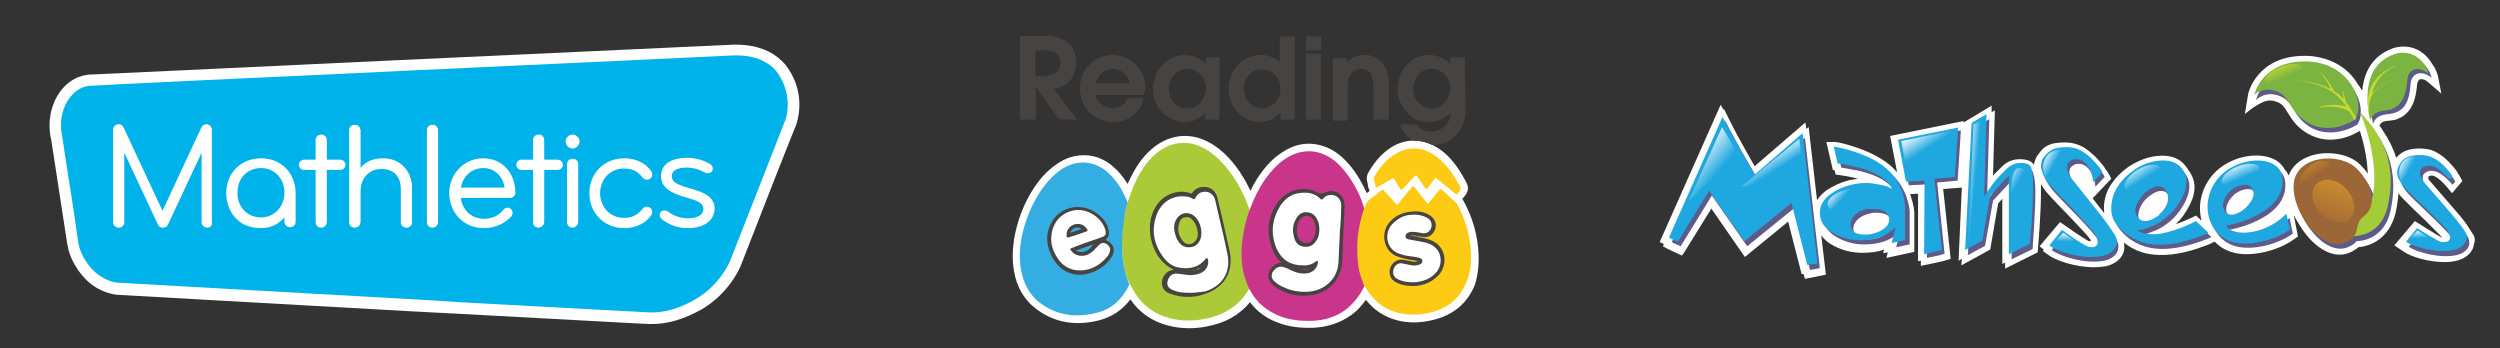 <?xml version="1.0" encoding="UTF-8"?> <svg xmlns="http://www.w3.org/2000/svg" xmlns:xlink="http://www.w3.org/1999/xlink" version="1.1" id="Layer_1" x="0px" y="0px" viewBox="0 0 537 74.8" style="enable-background:new 0 0 537 74.8;" xml:space="preserve"><rect x="0" y="0" width="537" height="74.8" fill="#333333" stroke="none"/> <style type="text/css"> .st0{fill:#FFFFFF;} .st1{fill:#5E5B88;} .st2{fill:#1FA7E0;} .st3{fill:url(#SVGID_1_);} .st4{fill:url(#SVGID_00000148644620268322580220000009090075882837599630_);} .st5{fill:url(#SVGID_00000073693771689843510270000014757229903105996735_);} .st6{fill:url(#SVGID_00000090253043549408887260000010531771740974090429_);} .st7{fill:url(#SVGID_00000114045973945586253960000007811939317925785005_);} .st8{fill:url(#SVGID_00000005979035803626096120000011363695185599555515_);} .st9{fill:url(#SVGID_00000091696697637784246850000012960053716297244581_);} .st10{fill:url(#SVGID_00000093172105962737759520000005787636795557555609_);} .st11{fill:url(#SVGID_00000120534160191954242180000000622722223307527840_);} .st12{fill:url(#SVGID_00000016052935904485258620000004423162268985053831_);} .st13{fill:url(#SVGID_00000080188229036276652190000000488427355127267722_);} .st14{fill:url(#SVGID_00000052800535636735554250000008189066101404777405_);} .st15{fill:#7CB442;} .st16{fill:#C5D92E;} .st17{fill:#A4CC39;} .st18{fill:#9D6636;} .st19{fill:url(#SVGID_00000053537013543905586960000016835443427796523690_);} .st20{fill:url(#SVGID_00000039123033786605680320000017852184973897805488_);} .st21{fill:url(#SVGID_00000017511515536028886920000001300124483911132862_);} .st22{fill:#00B2EA;} .st23{fill:#ACC937;} .st24{fill:#34ADE3;} .st25{fill:#C9358A;} .st26{fill:#FDCA14;} .st27{fill:#474341;} .st28{fill:#C9A42D;} .st29{fill:#98AE3B;} .st30{fill:#8B9F3B;} .st31{fill:#32AEE3;} .st32{fill:#A53976;} .st33{fill:#C63689;} .st34{fill:#C63688;} .st35{fill:#9F3A73;} .st36{fill:#EBBD1E;} .st37{fill:#31ADE0;} </style> <g> <path class="st0" d="M531.4,50.6l-0.1-0.1c-0.2-0.4-0.5-0.8-0.9-1.4c-0.5-0.9-1.5-2.2-2.9-3.8c-2.4-2.8-4.4-5.1-5.8-6.7 c0-0.1-0.1-0.2-0.1-0.3c0-0.1,0-0.2,0-0.3c0,0,0.1-0.1,0.2-0.2c0.2,0,0.3-0.1,0.5-0.1c0.4,0,1.5,0.3,3.4,2.6l1,1.2l2.2-2.6 l-0.4-0.8c-0.2-0.3-0.4-0.7-0.6-0.9l0-0.1c-0.3-0.5-0.5-0.8-0.8-1.1c-1.2-1.5-2.5-2.6-3.8-3.3c-1-0.6-2.3-0.8-3.6-0.8 c-1,0-1.9,0.1-2.7,0.4c-0.9,0.3-1.6,0.8-2.3,1.6c-0.6-2-1.6-4-2.9-5.9c-0.2-0.3-0.4-0.7-0.7-1c0.4-0.9,1.1-1,2.3-1.1 c0.6-0.1,1.2-0.1,1.7-0.4c3.6-1.4,3.9-5.5,4.1-7.4c0.1-0.7,0.4-1.1,0.9-1.1c0.4,0,1,0.2,1.5,0.7l2.8,2.4l-0.7-3.6 c-0.2-0.9-0.6-1.9-1.3-2.8c-1-1.8-3.1-3.7-6.1-3.7c-1,0-2.1,0.2-3.1,0.7c-3.4,1.5-5.4,4.5-5.8,8.8c-0.3-0.5-0.6-1-1-1.5 c-2.1-3.6-6.1-5.8-10.8-6c-0.2,0-0.4,0-0.6,0c-10.3,0-12.1,8.1-12.1,8.2l-0.7,4.3c0,0,3.5-3.1,5.5-2.9c0.4,0,0.9,0.1,1.4,0.3 c0.9,0.3,1.3,0.8,1.8,1.5c0.2,0.3,0.4,0.7,0.7,1.1c0.7,1.1,1.6,2.6,3.6,3.9c1.6,1,3.3,1.6,5.3,1.6c1.7,0,3.5-0.4,5.1-1.2l1.3-0.7 c1,3.1,1.6,6.4,1.7,9.2c-0.4-0.6-0.9-1.2-1.5-1.8c-1.6-1.7-4.3-2.6-7.2-2.6c-3.4,0-7.1,1.5-8.3,4.8c-0.2-0.4-0.4-0.9-0.8-1.2 c-1-2-3.2-3.1-6.2-3.1c-3.1,0-6.4,1.3-8.6,3.4c-2.9,2.8-4.1,6.9-3.1,10.6l-1.2-1.1l-0.8,0.4c-1.3,0.6-2.3,1-3.1,1.3 c-0.1,0-0.3,0.1-0.4,0.1c0.2-0.2,0.4-0.5,0.7-0.7c1.3-1.5,2.2-3.1,2.8-4.6c0.8-2.2,0.6-4.1-0.5-5.8c-0.1-0.1-0.2-0.3-0.3-0.4 c-0.1-0.2-0.2-0.4-0.4-0.6c-1.3-2-3.5-2.8-6.3-2.5c-2.1,0.2-4.1,1-6,2.2c-1.9,1.3-3.3,2.8-4.3,4.5c-0.8,1.4-1.4,3.5-1.1,5.6 c-0.9-1.1-1.7-2.2-2.5-3.2l4-4.2l-0.4-0.8c-0.3-0.5-0.5-0.9-0.8-1.2c-0.2-0.4-0.5-0.8-0.7-1c-1.3-1.7-2.7-2.9-4.1-3.8 c-1.1-0.6-2.4-1-3.9-1c-1.1,0-2.1,0.1-2.9,0.3c-1,0.3-1.9,0.9-2.6,1.9c-0.7,0.8-1.1,1.7-1.2,2.6c-0.5-0.8-1.5-1.2-3.1-1.2 c-1.4,0-2.7,0.5-3.8,1.6c-0.7,0.7-1.2,1.2-1.5,1.5c-0.1,0.1-0.3,0.3-0.4,0.5l0.4-14.1l-0.7,0.4l0-1.4l-6,3.6l0-0.3l-15.8,3.2 l1.5,7.8c-0.5-0.5-1-1.1-1.5-1.5c-2.4-2-5.7-3.5-9.8-4.6c-1.5-0.4-2-0.4-2.3-0.4h-1.6l1.4,6l0.4,0.1l0.2,0.9l0.8,0.1 c1.4,0.2,2.5,0.4,3.3,0.6c0.2,0.1,0.4,0.1,0.7,0.2c-0.7,0.1-1.3,0.2-1.9,0.3c-1.9,0.5-3.6,1.3-4.9,2.2c-0.8,0.6-1.5,1.3-2,2.1 l-1.8-15.7l-0.5,0.4l-0.2-1.4l-10.9,9.4c-1.2-2.1-2.5-4.4-3.8-6.8c-0.4-0.7-0.9-1.8-1.6-3.1l-1.2-2.4l-0.1,0.2l-0.6-1.1l-13.1,29.5 l0.9,0.4l-0.2,0.5l1.1,0.6l3,1.4l0.6-0.9c1.7-2.7,4.2-6.8,5.7-9.2l7.2,10.4l9.3-7.6l2.9,11.3l0.4-0.1l0.3,1.1l4.5-0.9l-1-8.5 c0.6,0.9,1.5,1.7,2.7,2.3c1.9,1,3.9,1.5,6.2,1.5c1.7,0,3.3-0.2,4.6-0.7l-0.2,0.8l1-0.2l-0.3,1.2l6-1.3l0-8.4l0-0.1 c-0.1-1.4-0.5-2.7-0.9-3.9l1.7-0.1L412,56.1l0.6-0.1l0,1.1l1.5-0.3c0.5-0.1,3.4-0.7,3.9-0.9l1-0.3l-1.6-15l4-0.3L420.7,56l0.7-0.4 l-0.1,1.4l6.2-3.4l1.7-9.9l0.9-1v14l0.6-0.3v1.3l7-3.5l0.4-5.3c0.2-3,0.3-5.7,0.3-7.9c0-0.5,0-1,0-1.5c0,0.1,0.1,0.1,0.1,0.2 c0.3,0.5,0.7,1.1,1.1,1.6c0.4,0.5,1.3,1.4,2.6,2.8l2.8,2.9c1.9,2,3.3,3.5,4,4.4c0.1,0.2,0.1,0.3,0.1,0.4c0,0,0,0,0,0l0,0 c-0.2,0-0.3,0-0.3,0l-0.1,0c-0.2-0.1-0.8-0.4-2.6-1.6c-0.7-0.5-1.6-1.1-2.6-1.8l-1-0.7l-4.4,5.2l0.9,0.7l-0.2,0.3l1.1,0.8 c1.5,1.2,5.8,2.7,9.9,2.7c0.9,0,1.7-0.1,2.5-0.2c1.9-0.4,3.8-1.7,4-3.8c0-0.4,0-0.9-0.1-1.3c1.9,1.5,4.1,2.4,6.5,2.6 c3.1,0.3,6.7-0.3,10.7-1.8c1.4-0.5,1.9-0.8,2.1-0.9l0.2-0.1c0.6,0.6,1.3,1.2,2.1,1.6c1.3,0.7,2.9,1.1,4.8,1.1 c3.5,0,7.6-1.3,10.3-3.3l0.7-0.5l-0.9-4.6c0.4,0.8,0.9,1.6,1.4,2.4c2.3,3.7,5.5,6.1,8.4,6.1c0.7,0,1.4-0.1,2.1-0.4 c0.8-0.3,1.5-0.8,2-1.2c4.1-0.4,7-3.2,8-7.5c0.3-1.4,0.5-2.8,0.6-4.1c0.2,0.3,0.4,0.6,0.7,0.9c0.4,0.4,1.2,1.2,2.4,2.4l2.6,2.5 c1.7,1.7,2.9,2.9,3.7,3.7c-0.1,0-0.1,0-0.1,0l0,0c-0.2-0.1-0.7-0.3-2.4-1.4c-0.7-0.4-1.5-0.9-2.4-1.5l-1-0.6l-4.4,5.2l2.1,1.4 c1.5,1.1,5.4,2.2,8.7,2.2c0.9,0,1.8-0.1,2.6-0.3c1.7-0.4,3.5-1.6,3.7-3.6C531.7,51.8,531.6,51.2,531.4,50.6z"></path> <g> <g> <path class="st1" d="M377.5,38.4c-1.6-2.8-3.4-5.8-5.2-9.2c-0.4-0.7-1-1.8-1.7-3.2L359.1,52c0.2,0.1,0.3,0.1,0.3,0.2l1.6,0.7 c2.5-4,6.7-10.9,6.7-10.9l7.6,10.9l10.1-8.2l3.4,13.3l2.1-0.4l-3.2-28L377.5,38.4z"></path> <path class="st1" d="M406,37.1c-2.2-1.9-5.3-3.3-9.3-4.3c-1.1-0.3-1.7-0.4-2-0.4l0.8,3.6c1.4,0.2,2.5,0.5,3.4,0.6 c2.3,0.5,4.1,1.2,5.3,1.9c1.5,0.9,2.5,1.9,3,3c-0.6-0.4-1.3-0.7-2-0.8c-1.4-0.3-2.6-0.5-3.6-0.5c-1.2,0-2.3,0.1-3.2,0.4 c-1.8,0.5-3.3,1.1-4.4,2c-1.5,1.1-2.3,2.5-2.3,4c0,1.9,1,3.4,3.1,4.5c1.7,0.9,3.5,1.4,5.6,1.4c2.2,0,4.1-0.4,5.6-1.2 c0.8-0.4,1.6-1,2.2-1.6l-0.9,3.4l2.9-0.6v-7.4C409.7,41.8,408.3,39.1,406,37.1z M404.5,50.6c-1.1,0.6-2.1,0.8-3.2,0.8 c-2.1,0-3.2-0.7-3.2-2.2c0-0.9,0.4-1.6,1.1-2.2c0.6-0.5,1.4-0.9,2.3-1.1c0.5-0.1,0.8-0.2,0.9-0.2h0.6c1.9,0,3,0.6,3.3,1.7 c0.1,0.2,0.1,0.4,0.1,0.5C406.4,49,405.8,49.9,404.5,50.6z"></path> <path class="st1" d="M410,39.8l4-0.2l-0.1,15.8c0.7-0.1,3.4-0.7,3.8-0.9l-1.6-15.3l4.4-0.4l0.7-10.8l-12.9,2.6L410,39.8z"></path> <path class="st1" d="M434.7,36.1c-1.1,0-2.1,0.4-3,1.2c-0.7,0.7-1.2,1.2-1.5,1.5c-1,1-2.2,2.5-3.4,4.5l0.5-17.7l-3.2,1.9 l-1.4,27.3l3.7-2l1.7-9.7l4-4.3v16.9l4.5-2.2l0.3-4.5c0.2-3,0.3-5.6,0.3-7.8c0-1.8-0.2-3.2-0.5-4.1 C436.5,36.4,435.9,36.1,434.7,36.1z"></path> <path class="st1" d="M451.9,47.4c-2.6-3.2-4.7-5.9-6.3-7.9c-0.7-1-1.1-1.8-1.1-2.6c0-0.7,0.4-1.2,1.2-1.6c0.3-0.1,0.7-0.1,1-0.1 c1.4,0,3.1,1.8,3.4,4.9l2-2.1c-0.2-0.4-0.5-0.8-0.7-1.1c-1.2-1.6-2.4-2.7-3.7-3.4c-0.9-0.5-2-0.8-3.3-0.9c-1,0-1.8,0.1-2.5,0.3 c-0.7,0.2-1.4,0.7-2,1.4c-0.6,0.7-0.9,1.5-1,2.3c0,0.3,0,0.6,0.1,0.8c0.2,0.9,0.7,1.9,1.7,3.2c0.4,0.5,1.2,1.4,2.5,2.7l2.8,2.9 c2.6,2.7,4.1,4.4,4.6,5.2c0.5,0.9,0.6,1.6,0.4,2c-0.2,0.5-0.7,0.7-1.3,0.7c-0.2,0-0.4,0-0.6-0.1c-0.3,0-1.3-0.6-3.1-1.8 c-0.7-0.5-1.6-1.1-2.6-1.8l-2.7,3.3c1.6,1.3,7.2,3.1,11.3,2.3c1.4-0.3,2.9-1.2,3-2.7c0.1-0.5,0-1-0.2-1.4 C454.6,51,453.5,49.4,451.9,47.4z"></path> <path class="st1" d="M530.2,51.1c-0.4-0.8-1.4-2.1-2.9-3.9c-2.4-2.8-4.4-5.1-5.9-6.8c-0.6-0.7-0.9-1.3-1-1.9c0-0.1,0-0.3,0-0.4 c0-0.6,0.4-1,1.1-1.3c0.3-0.1,0.6-0.1,0.9-0.1c1.2,0,2.7,1,4.4,3l0.6-0.7c-0.2-0.4-0.4-0.7-0.6-0.9c-1.1-1.3-2.3-2.3-3.4-3 c-0.9-0.5-1.9-0.7-3-0.7c-0.9,0-1.7,0.1-2.3,0.3c-0.6,0.2-1.2,0.6-1.8,1.3c-0.5,0.7-0.8,1.4-0.8,2.1c0,0.2,0,0.5,0.1,0.7 c0.2,0.8,0.7,1.7,1.6,2.7c0.4,0.4,1.1,1.2,2.3,2.3l2.6,2.5c2.4,2.3,3.8,3.8,4.3,4.4c0.5,0.8,0.6,1.4,0.4,1.8 c-0.2,0.4-0.6,0.6-1.2,0.6c-0.2,0-0.4,0-0.5,0c-0.2,0-1.2-0.5-2.9-1.5c-0.7-0.4-1.5-0.9-2.4-1.5l-2.4,2.9 c1.5,1.1,6.6,2.6,10.3,1.8c1.3-0.3,2.6-1.2,2.7-2.4C530.4,51.8,530.3,51.4,530.2,51.1z"></path> <path class="st1" d="M478.7,49.4c0,0,12.5-2.1,12.2-9.9c-0.1-5.3-8.7-5.3-13.1-1.1c-4.4,4.2-3.9,11.3,0.9,13.9 c3.6,2,10.1,0.5,13.8-2.1l-0.7-3.4C487.5,51.2,480.5,52,478.7,49.4z M478.5,46.1c-0.4-0.7-0.4-1.4-0.1-2.2 c0.3-0.7,0.7-1.3,1.3-1.9c0.3-0.3,0.5-0.5,0.6-0.5l0.5-0.3c0.3-0.2,0.7-0.3,1-0.4c0.1,0,0.2-0.1,0.3-0.1c0.9-0.2,1.6-0.1,2.1,0.5 c0.1,0.1,0.2,0.3,0.3,0.4c0.5,0.8,0.3,1.8-0.4,2.8c-0.6,0.9-1.3,1.6-2.2,2.1C480.3,47.4,479.1,47.3,478.5,46.1z"></path> <path class="st1" d="M469.2,49.9c-2.2,0.9-4,1.3-5.4,1.4c-1.7,0.1-3.1-0.1-4.2-0.8c0.7,0,1.4-0.2,2.1-0.5c1.4-0.5,2.5-1,3.3-1.6 c1-0.7,1.8-1.4,2.4-2.1c1.2-1.4,2-2.8,2.5-4.2c0.6-1.8,0.5-3.3-0.4-4.6c-1.1-1.6-2.8-2.2-5.1-2c-1.9,0.2-3.7,0.9-5.4,2 c-1.8,1.3-3.1,2.6-3.9,4.1c-1,1.8-1.7,5.2,0.1,7.5c2,2.6,4.8,4,7.8,4.3c2.9,0.3,6.3-0.3,10.1-1.7c1-0.4,1.7-0.6,1.9-0.8l-2.7-2.5 C471,49.1,470,49.6,469.2,49.9z M459.8,44.4c0.5-1.1,1.3-1.9,2.2-2.5c1.7-1.2,3-1.2,3.8,0c0.5,0.7,0.6,1.5,0.4,2.5 c-0.2,0.8-0.6,1.5-1.3,2.2c-0.3,0.4-0.6,0.6-0.6,0.6l-0.5,0.3c-1.6,1.1-2.8,1.2-3.7,0.4c-0.2-0.1-0.3-0.3-0.4-0.4 C459.1,46.7,459.2,45.7,459.8,44.4z"></path> <path class="st1" d="M489.6,20.6c3.1,1.1,2.8,4.2,6.3,6.5c3.5,2.3,7.7,1.3,10.4-0.3l0,0l0.1-0.1c0,0,0,0,0,0c0,0,0,0,0,0l0,0 l0.1-0.2c2.1-3.4-1.1-11.9-10.4-12.2c-9.9-0.3-11.5,7.2-11.5,7.2S486.5,19.4,489.6,20.6z"></path> <path class="st1" d="M517.8,18c0.2-2.4,2.4-3,4.5-1.3c-0.4-2.3-3.5-5.9-8-3.9c-3.8,1.7-5.4,5.5-5,10.7c0,0,0,0,0,0l0,0 c0,0,0,0,0,0.1c0,0.6,0.1,1.1,0.1,1.2l0.1,0.5c0,0,0,0.1,0,0.1l0.1,0.5l0.1,0.6c0,0,0,0.1,0,0.1c1-2.5,3.3-1.8,4.8-2.4 C517.2,23.3,517.6,20.5,517.8,18z"></path> <path class="st1" d="M510.1,43.8c0-2-1.1-4.4-3.2-6.5c-3.6-3.7-13.1-3-13.6,3.1c-0.6,6.1,6,14.8,11,12.7c1-0.4,1.5-0.8,1.9-1.3 c2.9-0.1,6.3-1.8,7.3-6.6c2.3-10.8-2.8-16.5-6-20.2C510.4,31.7,511.4,39.5,510.1,43.8z"></path> </g> <g> <path class="st2" d="M388.2,56.9l-3.4-13.3l-10.1,8.2L367.1,41c0,0-4.2,6.9-6.7,10.9l-1.6-0.7c-0.1,0-0.2-0.1-0.3-0.2L370,25.1 c0.7,1.4,1.3,2.4,1.7,3.2c1.8,3.3,3.6,6.4,5.2,9.2l10.3-8.9l3.2,28L388.2,56.9z"></path> <path class="st2" d="M399.6,51.6c-2.1,0-3.9-0.5-5.6-1.4c-2.1-1.1-3.1-2.6-3.1-4.5c0-1.6,0.8-2.9,2.3-4c1.2-0.9,2.7-1.6,4.4-2 c0.9-0.2,2-0.4,3.2-0.4c1,0,2.2,0.2,3.6,0.5c0.7,0.1,1.4,0.4,2,0.8c-0.5-1.1-1.5-2.1-3-3c-1.2-0.7-3-1.4-5.3-1.9 c-0.8-0.2-1.9-0.4-3.4-0.6l-0.8-3.6c0.2,0,0.9,0.1,2,0.4c4,1,7.1,2.4,9.3,4.3c2.3,2,3.7,4.6,4,8v7.4l-2.9,0.6l0.9-3.4 c-0.6,0.6-1.4,1.1-2.2,1.6C403.7,51.2,401.9,51.6,399.6,51.6z M400.9,44.9c-0.9,0.2-1.7,0.6-2.3,1.1c-0.7,0.6-1.1,1.4-1.1,2.2 c0,1.5,1.1,2.2,3.2,2.2c1.1,0,2.2-0.3,3.2-0.8c1.3-0.7,1.9-1.5,1.9-2.5c0-0.1,0-0.3-0.1-0.5c-0.3-1.2-1.4-1.7-3.3-1.7h-0.6 C401.7,44.8,401.4,44.8,400.9,44.9z"></path> <path class="st2" d="M419.9,38l-4.4,0.4l1.6,15.3c-0.4,0.1-3.1,0.7-3.8,0.9l0.1-15.8l-4,0.2l-1.7-9l12.9-2.6L419.9,38z"></path> <path class="st2" d="M436,52.4l-4.5,2.2V37.7l-4,4.3l-1.7,9.7l-3.7,2l1.4-27.3l3.2-1.9l-0.5,17.7c1.3-2,2.4-3.5,3.4-4.5 c0.3-0.3,0.8-0.8,1.5-1.5c0.9-0.8,1.8-1.2,3-1.2c1.2,0,1.8,0.3,2.1,0.8c0.4,0.9,0.5,2.3,0.5,4.1c0,2.2-0.1,4.7-0.3,7.8L436,52.4z "></path> <path class="st2" d="M451.5,55c-4.2,0.8-9.7-1-11.3-2.3l2.7-3.3c1,0.7,1.9,1.3,2.6,1.8c1.8,1.2,2.9,1.8,3.1,1.8 c0.1,0,0.3,0.1,0.6,0.1c0.7,0,1.1-0.2,1.3-0.7c0.2-0.4,0-1.1-0.4-2c-0.5-0.7-2.1-2.5-4.6-5.2l-2.8-2.9c-1.3-1.3-2.1-2.3-2.5-2.7 c-1-1.2-1.5-2.3-1.7-3.2c-0.1-0.3-0.1-0.6-0.1-0.8c0-0.8,0.3-1.6,1-2.3c0.6-0.7,1.3-1.2,2-1.4c0.7-0.2,1.6-0.3,2.5-0.3 c1.3,0,2.4,0.3,3.3,0.9c1.3,0.7,2.5,1.9,3.7,3.4c0.2,0.3,0.5,0.6,0.7,1.1l-2,2.1c-0.2-3.1-2-4.9-3.4-4.9c-0.3,0-0.7,0-1,0.1 c-0.8,0.3-1.2,0.9-1.2,1.6c0,0.8,0.3,1.7,1.1,2.6c1.6,2,3.7,4.6,6.3,7.9c1.6,2.1,2.6,3.6,3.1,4.5c0.1,0.4,0.2,0.9,0.2,1.4 C454.4,53.7,453,54.7,451.5,55z"></path> </g> <path class="st2" d="M527.1,53.7c-3.7,0.8-8.8-0.7-10.3-1.8l2.4-2.9c0.9,0.6,1.8,1.1,2.4,1.5c1.7,1,2.6,1.5,2.9,1.5 c0.1,0,0.3,0,0.5,0c0.6,0,1-0.2,1.2-0.6c0.2-0.4,0-1-0.4-1.8c-0.5-0.6-1.9-2.1-4.3-4.4l-2.6-2.5c-1.2-1.2-2-1.9-2.3-2.3 c-0.9-1.1-1.5-2-1.6-2.7c-0.1-0.2-0.1-0.5-0.1-0.7c0-0.7,0.3-1.4,0.8-2.1c0.5-0.7,1.1-1.1,1.8-1.3c0.6-0.2,1.4-0.3,2.3-0.3 c1.2,0,2.2,0.2,3,0.7c1.2,0.6,2.3,1.6,3.4,3c0.2,0.2,0.4,0.6,0.6,0.9l-0.6,0.7c-1.7-2-3.1-3-4.4-3c-0.3,0-0.6,0-0.9,0.1 c-0.7,0.3-1.1,0.8-1.1,1.4c0,0.7,0.4,1.5,1.1,2.3c1.5,1.7,3.5,4,5.9,6.8c1.5,1.8,2.5,3.1,2.9,3.9c0.1,0.4,0.2,0.8,0.2,1.2 C529.6,52.5,528.4,53.4,527.1,53.7z"></path> <g> <path class="st2" d="M491.1,45.9c-4.2,4.4-11.2,5.2-13,2.6c0,0,12.5-2.1,12.2-9.9c-0.1-5.3-8.7-5.3-13.1-1.1 c-4.4,4.2-3.9,11.3,0.9,13.9c3.6,2,10.1,0.5,13.8-2.1L491.1,45.9z M477.8,45.2c-0.4-0.7-0.4-1.4-0.1-2.2c0.3-0.7,0.7-1.3,1.3-1.9 c0.3-0.3,0.5-0.5,0.6-0.5l0.5-0.3c1.5-0.8,2.6-0.9,3.4-0.1c0.1,0.1,0.2,0.3,0.3,0.4c0.5,0.8,0.3,1.8-0.4,2.8 c-0.6,0.9-1.3,1.6-2.2,2.1C479.6,46.4,478.5,46.3,477.8,45.2z"></path> </g> <path class="st2" d="M458.4,36.5c1.7-1.2,3.5-1.8,5.4-2c2.3-0.2,4,0.4,5.1,2c0.9,1.3,1,2.8,0.4,4.6c-0.5,1.4-1.3,2.8-2.5,4.2 c-0.6,0.7-1.5,1.4-2.4,2.1c-0.8,0.6-1.9,1.1-3.3,1.6c-0.6,0.3-1.3,0.5-2.1,0.5c1.1,0.6,2.5,0.9,4.2,0.8c1.4-0.1,3.2-0.6,5.4-1.4 c0.8-0.3,1.8-0.8,3.1-1.4l2.7,2.5c-0.2,0.1-0.8,0.4-1.9,0.8c-3.8,1.4-7.2,2-10.1,1.7c-3-0.3-5.8-1.8-7.8-4.3 c-1.8-2.3-1.1-5.7-0.1-7.5C455.3,39.2,456.6,37.8,458.4,36.5z M464.3,45.6c0.6-0.7,1.1-1.4,1.3-2.2c0.2-0.9,0.1-1.7-0.4-2.5 c-0.8-1.2-2.1-1.2-3.8,0c-0.9,0.6-1.6,1.5-2.2,2.5c-0.7,1.3-0.7,2.3-0.1,3.2c0.1,0.1,0.2,0.2,0.4,0.4c0.9,0.8,2.1,0.6,3.7-0.4 l0.5-0.3C463.7,46.1,463.9,45.9,464.3,45.6z"></path> <linearGradient id="SVGID_1_" gradientUnits="userSpaceOnUse" x1="363.38" y1="32.973" x2="377.763" y2="44.813"> <stop offset="0" style="stop-color:#FFFFFF"></stop> <stop offset="0.376" style="stop-color:#1FA7E0"></stop> </linearGradient> <polygon class="st3" points="362.6,43.4 369.9,27.3 376.1,37.9 369,37.1 "></polygon> <linearGradient id="SVGID_00000158737493795078508030000014356657047558630303_" gradientUnits="userSpaceOnUse" x1="379.001" y1="32.994" x2="385.212" y2="42.833"> <stop offset="0" style="stop-color:#FFFFFF"></stop> <stop offset="0.376" style="stop-color:#1FA7E0"></stop> </linearGradient> <polygon style="fill:url(#SVGID_00000158737493795078508030000014356657047558630303_);" points="374,40.1 386.5,29.8 387.6,39.1 "></polygon> <linearGradient id="SVGID_00000121275199318089664670000012524259316597385919_" gradientUnits="userSpaceOnUse" x1="-335.47" y1="-411.585" x2="-331.045" y2="-404.577" gradientTransform="matrix(0.962 -0.274 0.274 0.962 829.49 344.102)"> <stop offset="0" style="stop-color:#FFFFFF"></stop> <stop offset="0.376" style="stop-color:#1FA7E0"></stop> </linearGradient> <path style="fill:url(#SVGID_00000121275199318089664670000012524259316597385919_);" d="M401.2,41.7c0.3,1.2-1.3,2.6-3.7,3.3 c-2.4,0.7-4.5,0.3-4.9-0.9c-0.3-1.2,1.3-2.6,3.7-3.3C398.7,40.1,400.9,40.5,401.2,41.7z"></path> <linearGradient id="SVGID_00000081628341321664369390000014857894075442571410_" gradientUnits="userSpaceOnUse" x1="411.435" y1="28.028" x2="418.188" y2="38.45"> <stop offset="0" style="stop-color:#FFFFFF"></stop> <stop offset="0.376" style="stop-color:#1FA7E0"></stop> </linearGradient> <polygon style="fill:url(#SVGID_00000081628341321664369390000014857894075442571410_);" points="409.8,38 408.4,30.3 419.5,28 "></polygon> <linearGradient id="SVGID_00000038400545299120140490000004901227188569554567_" gradientUnits="userSpaceOnUse" x1="421.729" y1="38.667" x2="426.105" y2="39.084"> <stop offset="0" style="stop-color:#FFFFFF"></stop> <stop offset="0.584" style="stop-color:#1FA7E0"></stop> <stop offset="0.644" style="stop-color:#1FA7E0"></stop> </linearGradient> <polygon style="fill:url(#SVGID_00000038400545299120140490000004901227188569554567_);" points="422.8,52.2 423.9,26.7 426.1,25.7 "></polygon> <linearGradient id="SVGID_00000054966804131900494970000005586525194755765144_" gradientUnits="userSpaceOnUse" x1="429.606" y1="38.531" x2="438.399" y2="43.251"> <stop offset="0" style="stop-color:#FFFFFF"></stop> <stop offset="0.376" style="stop-color:#1FA7E0"></stop> </linearGradient> <path style="fill:url(#SVGID_00000054966804131900494970000005586525194755765144_);" d="M433.6,36.1c2.6-0.1,2.8,2.9,2.7,5.3 c-0.1,2.5-1.2,4.4-2.3,4.3c-1.2,0-2.1-2.1-2-4.5C432,38.7,432.4,36.1,433.6,36.1z"></path> <linearGradient id="SVGID_00000163074438021914203160000004690753281764600501_" gradientUnits="userSpaceOnUse" x1="438.467" y1="33.948" x2="445.643" y2="37.896"> <stop offset="0" style="stop-color:#FFFFFF"></stop> <stop offset="0.376" style="stop-color:#1FA7E0"></stop> </linearGradient> <path style="fill:url(#SVGID_00000163074438021914203160000004690753281764600501_);" d="M441,32.5c3.3-1.2,2.3,0.9,2.6,2.8 c0.4,1.9-0.2,4.2-1.6,4.4c-1.3,0.3-2.7-1.1-3.1-3C438.6,34.7,439.7,32.9,441,32.5z"></path> <linearGradient id="SVGID_00000102527955565346458310000010124158595706528928_" gradientUnits="userSpaceOnUse" x1="444.506" y1="49.879" x2="444.614" y2="55.053"> <stop offset="0" style="stop-color:#FFFFFF"></stop> <stop offset="0.376" style="stop-color:#1FA7E0"></stop> </linearGradient> <polygon style="fill:url(#SVGID_00000102527955565346458310000010124158595706528928_);" points="440.9,52.4 443.2,50 448.3,53.5 "></polygon> <linearGradient id="SVGID_00000095304113266933296170000004868818346345781689_" gradientUnits="userSpaceOnUse" x1="458.224" y1="35.296" x2="463.865" y2="44.062"> <stop offset="0" style="stop-color:#FFFFFF"></stop> <stop offset="0.376" style="stop-color:#1FA7E0"></stop> </linearGradient> <path style="fill:url(#SVGID_00000095304113266933296170000004868818346345781689_);" d="M464,36c0.6,1-0.5,2.9-2.6,4.2 c-2.1,1.3-4.3,1.5-4.9,0.5c-0.6-1,0.5-2.9,2.6-4.2C461.1,35.3,463.3,35,464,36z"></path> <linearGradient id="SVGID_00000066506477767681813630000003393520701067452597_" gradientUnits="userSpaceOnUse" x1="1014.63" y1="416.18" x2="1020.27" y2="424.946" gradientTransform="matrix(0.952 0.13 -0.178 0.918 -411.839 -478.97)"> <stop offset="0" style="stop-color:#FFFFFF"></stop> <stop offset="0.376" style="stop-color:#1FA7E0"></stop> </linearGradient> <path style="fill:url(#SVGID_00000066506477767681813630000003393520701067452597_);" d="M485.3,36c0.4,1-1,2.6-3.2,3.5 c-2.2,0.9-4.3,0.9-4.8-0.2c-0.4-1,1-2.6,3.2-3.5C482.7,34.9,484.9,35,485.3,36z"></path> <linearGradient id="SVGID_00000065043163893655464070000005933282654192725694_" gradientUnits="userSpaceOnUse" x1="514.911" y1="35.298" x2="521.532" y2="38.941"> <stop offset="0" style="stop-color:#FFFFFF"></stop> <stop offset="0.376" style="stop-color:#1FA7E0"></stop> </linearGradient> <path style="fill:url(#SVGID_00000065043163893655464070000005933282654192725694_);" d="M517.2,33.9c3-1.1,2.1,0.8,2.4,2.6 c0.3,1.8-0.2,3.8-1.4,4.1c-1.2,0.2-2.5-1-2.8-2.8C515,36,516.1,34.3,517.2,33.9z"></path> <linearGradient id="SVGID_00000062177547513663016930000017052515967703699879_" gradientUnits="userSpaceOnUse" x1="520.591" y1="49.315" x2="520.691" y2="54.09"> <stop offset="0" style="stop-color:#FFFFFF"></stop> <stop offset="0.376" style="stop-color:#1FA7E0"></stop> </linearGradient> <polygon style="fill:url(#SVGID_00000062177547513663016930000017052515967703699879_);" points="517.2,51.6 519.3,49.5 524.1,52.7 "></polygon> <g> <g> <path class="st15" d="M505.8,25.7c-2.6,1.7-6.9,2.8-10.5,0.4c-3.6-2.3-3.3-5.4-6.3-6.5c-3.1-1.1-4.8,0.8-4.8,0.8 s1.6-7.5,11.5-7.2C505.1,13.6,508.2,22.5,505.8,25.7z"></path> <path class="st15" d="M509.1,25.8c-1.5-7,0-11.9,4.5-13.9c4.5-2,7.6,1.6,8,3.9c-2-1.7-4.3-1.1-4.5,1.3s-0.7,5.3-3.3,6.3 C512.5,24,510.2,23.3,509.1,25.8z"></path> <path class="st16" d="M509.5,20.1c0.6-2.3,2.1-4.7,5.1-5.9l-0.1-0.1c-5.4,2.2-6,6.2-5.9,8.4c0,0,0,0.1,0,0.1l0,0 c0,0.7,0.1,1.2,0.1,1.3l0.2,1.1l0.1,0.7c0-0.1-0.2-1.4-0.1-3.1l0.1-0.4c0-0.1,0.2-3.4,4.5-4.8l0-0.1 C511.4,18.1,510.2,19.2,509.5,20.1z"></path> <path class="st16" d="M503.9,21.9c-0.2-0.7-0.5-2.1-0.6-2.3l-0.1,0c0,0.1,0.2,1,0.2,1.7c-0.6-0.7-1.3-1.3-2.1-1.8 c-1.7-3.4-3.1-4-3.1-4l0,0c0,0,1.6,1.3,2.4,3.6c-1.9-1-4.3-1.6-7.8-1.9l0,0c3.6,0.4,6.1,1.2,8.1,2.5c0,0,0,0,0,0l0,0 c1.3,0.9,2.3,2,3.2,3.3c-2.4-1-5.5-0.2-5.9,0l0.1,0.1c0.2-0.1,4.1-0.7,6.4,0.9c0.3,0.5,0.6,1,0.9,1.6l0.1,0.2l0.2-0.1l0.2-0.4 C505.3,24,504.7,22.9,503.9,21.9z"></path> </g> <path class="st17" d="M506.9,24c3.3,3.7,8.4,9.4,6,20.2c-1.7,8-10,7.2-11.9,5.2c-2.7-3.1,1-3,5.6-3.5 C511.2,45.5,511,33.6,506.9,24z"></path> <path class="st18" d="M507.8,46.4c-2.5,1.8-0.3,4.2-4.1,5.7c-5,2.1-11.6-6.6-11-12.7c0.6-6.1,10-6.8,13.6-3.1 C509.9,39.9,510.5,44.4,507.8,46.4z"></path> </g> <linearGradient id="SVGID_00000183217973311106135470000000512873364802186157_" gradientUnits="userSpaceOnUse" x1="489.956" y1="14.666" x2="492.93" y2="21.547" gradientTransform="matrix(0.992 -1.880000e-02 -1.880000e-02 0.955 3.608 8.765)"> <stop offset="0.111" style="stop-color:#B9D332"></stop> <stop offset="0.473" style="stop-color:#7CB442"></stop> </linearGradient> <path style="fill:url(#SVGID_00000183217973311106135470000000512873364802186157_);" d="M494.5,14.5c0.4,1-1.1,2.5-3.3,3.4 c-2.2,0.9-4.3,0.9-4.7-0.1c-0.4-1,1.1-2.5,3.3-3.4C492,13.5,494.1,13.5,494.5,14.5z"></path> </g> <linearGradient id="SVGID_00000080920384842488473880000015823435137707050164_" gradientUnits="userSpaceOnUse" x1="695.377" y1="-460.026" x2="700.059" y2="-457.174" gradientTransform="matrix(0.885 0.465 -0.465 0.885 -333.988 119.104)"> <stop offset="7.168460e-02" style="stop-color:#C27F2F"></stop> <stop offset="0.599" style="stop-color:#9D6636"></stop> </linearGradient> <path style="fill:url(#SVGID_00000080920384842488473880000015823435137707050164_);" d="M500,39.5c-1.3,2-3.5,3.2-5,2.6 c-1.5-0.6-1.6-2.8-0.3-4.8c1.3-2,3.5-3.2,5-2.6C501.1,35.4,501.2,37.5,500,39.5z"></path> <linearGradient id="SVGID_00000103243985701026203160000000215728618007934888_" gradientUnits="userSpaceOnUse" x1="502.974" y1="38.165" x2="497.637" y2="53.203"> <stop offset="7.168460e-02" style="stop-color:#CA8B2E"></stop> <stop offset="0.728" style="stop-color:#9D6636"></stop> </linearGradient> <path style="fill:url(#SVGID_00000103243985701026203160000000215728618007934888_);" d="M504.7,47c-1.6,1.4-4.4,0.9-6.3-1.2 c-1.9-2.1-2.3-5-0.7-6.4c1.6-1.4,4.4-0.9,6.3,1.2C505.9,42.7,506.3,45.6,504.7,47z"></path> </g> <g> <path class="st0" d="M169.3,14.7c-0.8-1.2-1.9-2.2-3.1-3c-2.8-1.8-6.1-2.1-7.8-2.1c-0.5,0-0.9,0-1,0L83.8,13c-32.4,1.5-63.1,3-64,3 c-1.1,0-4.3,0.2-6.9,3.7c-3.1,4.3-2.2,9.3-1.9,10.3l2.4,15.6l1,6.5c0.2,1.2,0.6,3.9,3.3,7.1c3,3.6,6.7,4,7.2,4.1 c0,0,33.3,1.9,64,3.6l9.6,0.5c40.4,2.2,40.8,2.2,41,2.2l0.6,0c3.4,0,7-1.1,10.7-3.2c5.9-3.5,8.2-9,8.3-9.3 c4-10.3,11.7-29.9,12-30.5C171,26.6,173.4,20.8,169.3,14.7"></path> <path class="st22" d="M167.2,15.9c-0.7-1-1.5-1.8-2.4-2.3c-2.3-1.5-5.1-1.7-6.4-1.7h0c-0.5,0-0.8,0-0.8,0s-35.6,1.7-70.7,3.3 c-0.5,0-1,0-1.4,0.1c-0.2,0-0.4,0-0.5,0c-32.7,1.5-64.2,3-65,3.1c-0.9,0-3.1,0-5.1,2.7c-2.8,3.8-1.5,8.4-1.5,8.4l0.5,3.4l1.9,12.2 l0.9,6.2c0.1,0.8,0.3,3.3,2.8,6.2c2.5,2.9,5.5,3.2,5.5,3.2s33.3,1.9,64,3.6c2.3,0.1,4.5,0.3,6.7,0.4c1,0.1,1.9,0.1,2.9,0.2 c22,1.2,40.5,2.2,40.9,2.2c0.1,0,0.3,0,0.6,0c1.5,0,4.9-0.2,9.4-2.9c5.3-3.1,7.3-8.1,7.3-8.1s11.8-30,12-30.6 C168.9,25.1,170.3,20.6,167.2,15.9z"></path> <path class="st0" d="M43.6,27.6c0.2-0.4,0.4-0.6,0.9-0.6c0.5,0,0.9,0.4,0.9,0.9v19.7c0,0.5-0.3,0.9-0.9,0.9c-0.5,0-0.9-0.4-0.9-0.9 V31.5L36,48c-0.2,0.3-0.4,0.6-0.9,0.6c-0.5,0-0.7-0.2-0.9-0.6l-7.7-16.5v16.1c0,0.5-0.4,0.9-0.9,0.9c-0.6,0-0.9-0.4-0.9-0.9V27.9 c0-0.5,0.4-0.9,0.9-0.9c0.5,0,0.7,0.2,0.9,0.6l8.6,18.3L43.6,27.6z"></path> <path class="st0" d="M43.9,30.3v17.3c0,0.4,0.3,0.6,0.6,0.6c0.4,0,0.6-0.3,0.6-0.6V27.9c0-0.4-0.3-0.6-0.6-0.6 c-0.3,0-0.5,0.1-0.6,0.5l-8.8,18.8l-8.8-18.8c-0.2-0.3-0.3-0.4-0.6-0.4c-0.4,0-0.6,0.3-0.6,0.6v19.7c0,0.3,0.2,0.6,0.6,0.6 c0.3,0,0.6-0.3,0.6-0.6V30.3l8.2,17.6c0.1,0.3,0.3,0.4,0.6,0.4c0.3,0,0.5-0.1,0.6-0.4L43.9,30.3z M44.5,48.9 c-0.6,0-1.2-0.5-1.2-1.2V32.8l-7.2,15.4c-0.2,0.5-0.6,0.7-1.1,0.7c-0.5,0-0.9-0.2-1.1-0.7l-7.2-15.4v14.9c0,0.7-0.5,1.2-1.2,1.2 c-0.7,0-1.2-0.5-1.2-1.2V27.9c0-0.7,0.5-1.2,1.2-1.2c0.7,0,0.9,0.4,1.1,0.8l8.3,17.8l8.3-17.8c0.2-0.4,0.5-0.8,1.1-0.8 c0.7,0,1.2,0.5,1.2,1.2v19.7C45.7,48.4,45.2,48.9,44.5,48.9"></path> <path class="st0" d="M56.1,35.9c-3.2,0-5.4,2.4-5.4,5.6c0,3.2,2.1,5.6,5.4,5.6c3.1,0,5.3-2.6,5.3-5.6 C61.3,38.2,59.2,35.9,56.1,35.9 M63.2,47.6c0,0.5-0.4,0.9-0.9,0.9c-0.5,0-0.9-0.4-0.9-0.9V46c-1.1,1.7-3,2.7-5.3,2.7 c-4.6,0-7.2-3.4-7.2-7.2c0-4.4,3.2-7.2,7.2-7.2c4.1,0,7.2,2.9,7.2,7.3V47.6z"></path> <path class="st0" d="M56.1,36.1c-3,0-5.1,2.2-5.1,5.3c0,3.1,2.1,5.3,5.1,5.3c2.8,0,5-2.3,5-5.3C61.1,38.4,59,36.1,56.1,36.1 M56.1,47.3c-3.3,0-5.6-2.4-5.6-5.9c0-3.4,2.4-5.9,5.6-5.9c3.2,0,5.6,2.5,5.6,5.9C61.6,44.8,59.2,47.3,56.1,47.3 M56.1,34.5 c-4,0-7,2.9-7,7c0,3.4,2.2,7,6.9,7c2.2,0,4-0.9,5.1-2.6l0.5-0.7v2.5c0,0.4,0.3,0.7,0.7,0.7c0.4,0,0.7-0.3,0.7-0.7v-6.1 C63,37.4,60.1,34.5,56.1,34.5 M56,49c-5.1,0-7.4-3.9-7.4-7.5c0-4.4,3.2-7.5,7.5-7.5c4.3,0,7.4,3.2,7.4,7.5v6.1 c0,0.7-0.5,1.2-1.2,1.2c-0.7,0-1.2-0.5-1.2-1.2v-0.9C59.8,48.2,58.1,49,56,49"></path> <path class="st0" d="M73.1,34.6c0.4,0,0.8,0.3,0.8,0.8c0,0.4-0.4,0.8-0.8,0.8h-3.2v11.4c0,0.5-0.4,0.9-0.9,0.9 c-0.5,0-0.9-0.4-0.9-0.9V36.2h-2.8c-0.4,0-0.8-0.3-0.8-0.8c0-0.4,0.3-0.8,0.8-0.8H68v-4.4c0-0.5,0.4-0.9,0.9-0.9 c0.5,0,0.9,0.4,0.9,0.9v4.4H73.1z"></path> <path class="st0" d="M65.2,34.9c-0.3,0-0.5,0.2-0.5,0.5c0,0.3,0.2,0.5,0.5,0.5h3.1v11.7c0,0.4,0.3,0.7,0.7,0.7 c0.4,0,0.7-0.3,0.7-0.7V35.9h3.5c0.3,0,0.5-0.2,0.5-0.5c0-0.3-0.2-0.5-0.5-0.5h-3.5v-4.7c0-0.4-0.3-0.7-0.7-0.7 c-0.4,0-0.7,0.3-0.7,0.7v4.7H65.2z M69,48.9c-0.7,0-1.2-0.5-1.2-1.2V36.5h-2.5c-0.6,0-1.1-0.5-1.1-1.1c0-0.6,0.5-1.1,1.1-1.1h2.5 v-4.2c0-0.7,0.5-1.2,1.2-1.2s1.2,0.5,1.2,1.2v4.2h2.9c0.6,0,1.1,0.5,1.1,1.1c0,0.6-0.5,1.1-1.1,1.1h-2.9v11.2 C70.2,48.3,69.7,48.9,69,48.9"></path> <path class="st0" d="M88.3,47.6c0,0.5-0.4,0.9-0.9,0.9c-0.5,0-0.9-0.4-0.9-0.9v-7c0-2.8-1.5-4.6-4.4-4.6c-2.7,0-4.7,2-4.7,5.1v6.6 c0,0.5-0.4,0.9-0.9,0.9c-0.5,0-0.9-0.4-0.9-0.9V28c0-0.5,0.4-0.9,0.9-0.9c0.5,0,0.9,0.4,0.9,0.9v9c1-1.7,2.8-2.7,5.2-2.7 c3.7,0,5.9,2.7,5.9,6.4V47.6z"></path> <path class="st0" d="M82,35.7c3,0,4.7,1.8,4.7,4.9v7c0,0.4,0.3,0.7,0.7,0.7c0.4,0,0.7-0.3,0.7-0.7v-7.1c0-3.6-2.3-6.1-5.6-6.1 c-2.2,0-4,0.9-4.9,2.6L77,38V28c0-0.4-0.3-0.7-0.7-0.7s-0.7,0.3-0.7,0.7v19.7c0,0.4,0.3,0.7,0.7,0.7S77,48,77,47.6V41 C77,37.9,79,35.7,82,35.7 M87.3,48.9c-0.7,0-1.2-0.5-1.2-1.2v-7c0-2.8-1.5-4.4-4.2-4.4c-2.6,0-4.5,2-4.5,4.8v6.6 c0,0.7-0.5,1.2-1.2,1.2s-1.2-0.5-1.2-1.2V28c0-0.7,0.5-1.2,1.2-1.2s1.2,0.5,1.2,1.2v8.1c1.1-1.4,2.8-2.1,4.9-2.1 c3.7,0,6.2,2.7,6.2,6.6v7.1C88.6,48.3,88,48.9,87.3,48.9"></path> <path class="st0" d="M92.9,48.6c-0.5,0-0.9-0.4-0.9-0.9V28c0-0.5,0.4-0.9,0.9-0.9c0.5,0,0.9,0.4,0.9,0.9v19.7 C93.8,48.2,93.4,48.6,92.9,48.6"></path> <path class="st0" d="M92.9,27.3c-0.4,0-0.7,0.3-0.7,0.7v19.7c0,0.4,0.3,0.7,0.7,0.7c0.4,0,0.7-0.3,0.7-0.7V28 C93.6,27.6,93.3,27.3,92.9,27.3 M92.9,48.9c-0.7,0-1.2-0.5-1.2-1.2V28c0-0.7,0.5-1.2,1.2-1.2c0.7,0,1.2,0.5,1.2,1.2v19.7 C94.1,48.3,93.6,48.9,92.9,48.9"></path> <path class="st0" d="M103.8,35.8c-2.8,0-4.8,2.1-5.1,4.7h10C108.4,37.9,106.5,35.8,103.8,35.8 M110.4,41.3c0,0.4-0.4,0.8-0.8,0.8 h-11c0.1,2.5,2,5,5.3,5c1.8,0,3.2-0.6,4.3-2c0.2-0.2,0.4-0.4,0.7-0.4c0.5,0,0.8,0.4,0.8,0.8c0,0.2-0.1,0.4-0.2,0.6 c-1.1,1.5-3.1,2.7-5.6,2.7c-4.5,0-7.2-3.4-7.2-7.2c0-3.9,2.9-7.2,7.1-7.2C107.7,34.2,110.4,37.3,110.4,41.3"></path> <path class="st0" d="M99,40.3h9.4c-0.4-2.5-2.2-4.2-4.6-4.2C101.4,36.1,99.4,37.8,99,40.3 M109,40.8H98.4l0-0.3 c0.3-2.9,2.5-5,5.3-5c2.8,0,4.9,2,5.2,5L109,40.8z M103.8,34.5c-3.8,0-6.8,3.1-6.8,7c0,3.5,2.4,7,7,7c2.2,0,4.3-1,5.4-2.5 c0.1-0.2,0.1-0.3,0.1-0.4c0-0.3-0.2-0.5-0.5-0.5c-0.2,0-0.4,0.1-0.5,0.3c-1.2,1.4-2.7,2.1-4.5,2.1c-3.5,0-5.5-2.6-5.6-5.3l0-0.3 h11.3c0.3,0,0.5-0.2,0.5-0.5C110.2,37.4,107.5,34.5,103.8,34.5 M104,49c-4.9,0-7.5-3.8-7.5-7.5c0-4.2,3.2-7.5,7.3-7.5 c4,0,6.9,3.1,6.9,7.4c0,0.6-0.5,1.1-1.1,1.1H99c0.2,2.3,2,4.5,5,4.5c1.7,0,3-0.6,4.1-1.9c0.2-0.2,0.5-0.5,0.9-0.5 c0.6,0,1.1,0.5,1.1,1.1c0,0.3-0.1,0.5-0.2,0.7C108.6,47.9,106.4,49,104,49"></path> <path class="st0" d="M119.8,34.6c0.4,0,0.8,0.3,0.8,0.8c0,0.4-0.4,0.8-0.8,0.8h-3.2v11.4c0,0.5-0.4,0.9-0.9,0.9s-0.9-0.4-0.9-0.9 V36.2h-2.8c-0.4,0-0.8-0.3-0.8-0.8c0-0.4,0.3-0.8,0.8-0.8h2.8v-4.4c0-0.5,0.4-0.9,0.9-0.9s0.9,0.4,0.9,0.9v4.4H119.8z"></path> <path class="st0" d="M111.9,34.9c-0.3,0-0.5,0.2-0.5,0.5c0,0.3,0.2,0.5,0.5,0.5h3.1v11.7c0,0.4,0.3,0.7,0.7,0.7 c0.4,0,0.7-0.3,0.7-0.7V35.9l3.5,0c0.3,0,0.5-0.2,0.5-0.5c0-0.3-0.2-0.5-0.5-0.5h-3.5v-4.7c0-0.4-0.3-0.7-0.7-0.7 c-0.4,0-0.7,0.3-0.7,0.7v4.7H111.9z M115.7,48.9c-0.7,0-1.2-0.5-1.2-1.2V36.5h-2.5c-0.6,0-1.1-0.5-1.1-1.1c0-0.6,0.5-1.1,1.1-1.1 h2.5v-4.2c0-0.7,0.5-1.2,1.2-1.2c0.7,0,1.2,0.5,1.2,1.2v4.2h2.9c0.6,0,1.1,0.5,1.1,1.1c0,0.6-0.5,1.1-1.1,1.1h-2.9v11.2 C116.9,48.3,116.3,48.9,115.7,48.9"></path> <path class="st0" d="M123,48.6c-0.5,0-0.9-0.4-0.9-0.9V35.3c0-0.5,0.4-0.9,0.9-0.9c0.5,0,0.9,0.4,0.9,0.9v12.3 C123.9,48.2,123.5,48.6,123,48.6 M123,29.2c0.7,0,1.2,0.5,1.2,1.2c0,0.7-0.5,1.2-1.2,1.2c-0.7,0-1.2-0.5-1.2-1.2 C121.8,29.8,122.3,29.2,123,29.2"></path> <path class="st0" d="M123,29.5c-0.5,0-0.9,0.4-0.9,0.9c0,0.5,0.4,0.9,0.9,0.9c0.5,0,0.9-0.4,0.9-0.9 C123.9,29.9,123.5,29.5,123,29.5 M123,31.9c-0.8,0-1.5-0.7-1.5-1.5c0-0.8,0.7-1.5,1.5-1.5c0.8,0,1.5,0.7,1.5,1.5 C124.4,31.2,123.8,31.9,123,31.9 M123,34.6c-0.4,0-0.7,0.3-0.7,0.7v12.3c0,0.4,0.3,0.7,0.7,0.7c0.4,0,0.7-0.3,0.7-0.7V35.3 C123.6,34.9,123.3,34.6,123,34.6 M123,48.9c-0.7,0-1.2-0.5-1.2-1.2V35.3c0-0.7,0.5-1.2,1.2-1.2c0.7,0,1.2,0.5,1.2,1.2v12.3 C124.2,48.3,123.6,48.9,123,48.9"></path> <path class="st0" d="M139.7,36.9c0.1,0.2,0.2,0.3,0.2,0.6c0,0.5-0.4,0.8-0.9,0.8c-0.3,0-0.5-0.2-0.7-0.4c-1.1-1.4-2.3-2-4.2-2 c-3.1,0-5.3,2.5-5.3,5.6c0,3.1,2.2,5.6,5.3,5.6c1.9,0,3-0.6,4.2-2c0.2-0.2,0.3-0.4,0.7-0.4c0.5,0,0.9,0.3,0.9,0.8 c0,0.2-0.1,0.4-0.2,0.6c-0.9,1.4-3,2.7-5.6,2.7c-4.1,0-7.2-3.1-7.2-7.2s3.1-7.2,7.2-7.2C136.7,34.2,138.7,35.5,139.7,36.9"></path> <path class="st0" d="M134.1,34.5c-4,0-7,3-7,7s3,7,7,7c2.7,0,4.6-1.4,5.3-2.5c0.1-0.2,0.1-0.3,0.1-0.4c0-0.3-0.3-0.5-0.6-0.5 c-0.2,0-0.3,0.1-0.5,0.3c-1.2,1.5-2.5,2.1-4.4,2.1c-3.2,0-5.6-2.5-5.6-5.9s2.4-5.9,5.6-5.9c1.9,0,3.1,0.6,4.4,2.1 c0.2,0.2,0.3,0.3,0.5,0.3c0.3,0,0.6-0.2,0.6-0.5c0-0.2,0-0.3-0.1-0.4C138.7,35.9,136.8,34.5,134.1,34.5 M134.1,49 c-4.3,0-7.5-3.2-7.5-7.5s3.2-7.5,7.5-7.5c2.9,0,4.9,1.4,5.8,2.8c0.2,0.3,0.2,0.5,0.2,0.7c0,0.6-0.5,1.1-1.2,1.1 c-0.5,0-0.7-0.3-0.9-0.5c-1.1-1.4-2.3-1.9-4-1.9c-2.9,0-5.1,2.3-5.1,5.3c0,3,2.2,5.3,5.1,5.3c1.7,0,2.8-0.5,4-1.9 c0.1-0.2,0.4-0.5,0.9-0.5c0.7,0,1.2,0.5,1.2,1.1c0,0.3-0.1,0.5-0.2,0.7C139,47.6,137,49,134.1,49"></path> <path class="st0" d="M147.7,48.7c-2.1,0-4-0.7-5.3-1.8c-0.3-0.2-0.4-0.5-0.4-0.7c0-0.4,0.3-0.7,0.7-0.7c0.3,0,0.5,0.1,0.7,0.3 c1.2,0.9,2.8,1.5,4.3,1.5c2.2,0,3.5-0.9,3.5-2.3c0-1.6-1.6-2.1-3.6-2.6c-4.2-1.2-5.5-2.5-5.5-4.5c0-2.5,2.2-3.7,5.4-3.7 c1.4,0,2.9,0.4,4.3,1.1c0.5,0.3,0.9,0.5,0.9,0.9c0,0.4-0.3,0.7-0.8,0.7c-0.3,0-0.5-0.1-0.8-0.3c-1-0.5-2.3-0.9-3.6-0.9 c-2.1,0-3.6,0.6-3.6,2.1c0,1.3,0.9,2,3.9,2.8c3.1,0.9,5.3,1.7,5.3,4.2C153.2,47.1,151.2,48.7,147.7,48.7"></path> <path class="st0" d="M142.7,45.8c-0.3,0-0.5,0.2-0.5,0.4c0,0.1,0.1,0.4,0.3,0.5c1.4,1.1,3.2,1.7,5.2,1.7c3.2,0,5.2-1.4,5.2-3.6 c0-2.3-2-3.1-5.1-4c-2.7-0.8-4.1-1.5-4.1-3.1c0-1.5,1.4-2.3,3.8-2.3c1.2,0,2.6,0.4,3.7,1l0,0c0.2,0.1,0.4,0.2,0.6,0.2 c0.3,0,0.5-0.2,0.5-0.5c0-0.2-0.1-0.4-0.7-0.7c-1.3-0.7-2.7-1.1-4.1-1.1c-3.3,0-5.2,1.2-5.2,3.4c0,1.6,0.9,3,5.3,4.2 c2,0.6,3.8,1.1,3.8,2.9c0,1.6-1.5,2.5-3.8,2.5c-1.6,0-3.3-0.6-4.5-1.5C143.1,45.8,142.9,45.8,142.7,45.8 M147.7,49 c-2.1,0-4-0.7-5.5-1.9c-0.3-0.2-0.5-0.6-0.5-0.9c0-0.6,0.4-1,1-1c0.4,0,0.7,0.2,0.9,0.3c1.1,0.9,2.7,1.4,4.2,1.4c2,0,3.3-0.8,3.3-2 c0-1.3-1.3-1.8-3.4-2.4c-4.1-1.1-5.7-2.5-5.7-4.7c0-2.5,2.1-3.9,5.7-3.9c1.5,0,3.1,0.4,4.4,1.1c0.5,0.2,1,0.6,1,1.2 c0,0.6-0.4,1-1.1,1c-0.3,0-0.6-0.1-0.9-0.3c-1.1-0.6-2.4-0.9-3.5-0.9c-1.2,0-3.3,0.2-3.3,1.8c0,1,0.5,1.7,3.7,2.6 c3.2,0.9,5.5,1.8,5.5,4.5C153.4,47.4,151.2,49,147.7,49"></path> </g> <g> <path class="st0" d="M317.5,53.3c-0.3-3.4-1.3-6.7-3-9.9c-0.1-0.2-0.3-0.5-0.4-0.7c0.1-0.1,0.1-0.1,0.2-0.2l0,0 c0.5-0.6,0.9-1.1,1-1.8c0.1-0.7-0.2-1.3-0.6-2c-1.5-2.8-3.1-4.9-5.1-6.4c-3.4-2.5-7.3-2.8-10.7-0.7c-1.9,1.2-3.5,2.9-5,5.5 c-0.3,0.5-0.3,1-0.3,1.4l0,0.1l0,0.1c0,0.1,0.1,0.3,0.1,0.4c0.1,0.3,0.1,0.7,0.2,1.1v0c0.1,0.3,0.2,0.6,0.3,0.8c0,0-0.1,0-0.1,0.1 c-0.2,0.1-0.3,0.2-0.5,0.4c-0.1-0.1-0.1-0.3-0.2-0.4c-1.5-3.2-3.1-5.5-5.2-7.4c-1.9-1.7-4.1-2.6-6.3-2.8c-2.3-0.2-4.6,0.5-6.6,1.9 c-1.7,1.1-3.2,2.6-4.6,4.6c-0.8,1.1-1.5,2.3-2.1,3.6c-0.3-0.6-0.6-1.2-0.9-1.8c-1.9-3.4-4-5.9-6.5-7.7c-4.5-3.2-9.6-3.1-13.8,0.5 c-2,1.7-3.5,3.9-4.9,6.9c-0.1,0.2-0.2,0.4-0.3,0.6c-0.9-1.5-2-2.8-3.2-3.8c-1.5-1.3-3.3-2.1-5.1-2.3c-1.8-0.2-3.7,0.1-5.5,1 c-1.7,0.9-3.2,2.1-4.7,3.8c-2.4,2.9-4.2,6.4-5.3,10.5c-0.9,3.5-1.1,6.6-0.6,9.5c0.6,3.5,2.2,6.2,4.7,8.1c3.9,3,8.5,3.8,13.6,2.5 c2.7-0.7,5-2.2,6.7-4.5c1.9,2.8,4.6,4.7,8,5.6c1.5,0.4,3,0.6,4.6,0.6c1.2,0,2.5-0.1,3.9-0.4c3.9-0.7,7-2.5,9.2-5.2 c1.5,2,3.5,3.5,6,4.4c2.3,0.9,4.8,1.2,7.8,1.1c2.9-0.2,5.4-1,7.6-2.5c1.4-0.9,2.5-2.1,3.5-3.5c1.7,2.2,4,3.7,6.7,4.4 c2.3,0.6,4.8,0.6,7.4,0c4.5-1,7.6-3.5,9.3-7.6C317.5,59,317.8,56.4,317.5,53.3z"></path> <path class="st23" d="M242.2,43.5c0.5-1.3,0.9-2.7,1.5-4c1.1-2.4,2.5-4.7,4.5-6.4c3.6-3.1,7.9-3.2,11.8-0.4 c2.6,1.9,4.5,4.4,6.1,7.2c0.9,1.6,1.7,3.4,2.3,5.1c0.1,0.2,0,0.4,0,0.5c-0.7,2.1-1.2,4.3-1.4,6.6c-0.3,3.2-0.1,6.3,1.3,9.3 c0.1,0.2,0.2,0.3,0.1,0.5c-2.1,3.7-5.4,5.8-9.6,6.6c-2.6,0.5-5.2,0.5-7.7-0.2c-3.7-1-6.4-3.3-8.1-6.8c-0.1-0.2-0.2-0.3-0.3-0.5 c-0.2-0.1-0.2-0.3-0.3-0.5c-0.8-2-1.2-4-1.3-6.1c-0.1-0.9-0.1-1.9-0.1-2.8c0-2.6,0.4-5.2,1.1-7.8C242.1,43.8,242.1,43.6,242.2,43.5 z"></path> <path class="st24" d="M242.2,43.5c-0.3,1.1-0.6,2.2-0.7,3.4c-0.7,4.4-0.8,8.8,0.7,13.2c0.1,0.3,0.2,0.7,0.4,1 c-1.5,3.1-3.7,5.3-7.1,6.1c-4.4,1.1-8.5,0.6-12.2-2.2c-2.3-1.8-3.5-4.3-4-7.1c-0.5-3-0.2-5.9,0.6-8.8c1-3.6,2.6-7,5-9.9 c1.2-1.4,2.5-2.6,4.1-3.4c3-1.5,6.2-1.1,8.8,1.1c2,1.7,3.3,3.9,4.3,6.3C242.1,43.3,242.2,43.4,242.2,43.5z"></path> <path class="st25" d="M268.3,62c-0.6-1.3-1-2.6-1.3-3.9c-0.4-2-0.4-4.1-0.2-6.1c0.3-2.4,0.8-4.7,1.6-6.9c0.9-2.4,2-4.7,3.5-6.8 c1.2-1.6,2.5-3.1,4.2-4.2c3.6-2.4,7.7-2.1,11,0.8c2.1,1.9,3.6,4.3,4.8,6.8c0.5,1,0.8,2.1,1.2,3.2c0.1,0.2,0,0.3,0,0.5 c-0.7,2-1.2,4.1-1.3,6.2c-0.2,3.2-0.1,6.3,1.2,9.3c0.1,0.2,0.2,0.3,0.1,0.5c-1,2.1-2.4,3.9-4.3,5.3c-2,1.4-4.3,2.1-6.8,2.2 c-2.4,0.1-4.8-0.1-7.1-1c-2.8-1.1-5-2.9-6.4-5.6C268.4,62.1,268.3,62.1,268.3,62z"></path> <path class="st26" d="M293,61.3c-0.5-1.3-1-2.6-1.2-4c-0.3-2-0.3-4-0.2-6c0.2-2.2,0.7-4.4,1.4-6.5c0,0,0.1-0.1,0.1-0.1 c0.2-1.1,0.9-1.8,1.8-2.4c0.6-0.4,1.2-0.9,1.8-1.4c0.3-0.2,0.4-0.2,0.6,0.1c0.9,0.9,1.7,1.9,2.6,2.8c0.2,0.2,0.3,0.2,0.4,0 c1-1.2,1.9-2.4,2.9-3.5c0.3-0.4,0.3-0.4,0.7,0c0.9,1.2,1.8,2.3,2.8,3.5c0.8-1,1.6-1.9,2.4-2.9c0.2-0.3,0.4-0.4,0.7-0.1 c0.9,0.9,1.9,1.8,2.9,2.7c0.2,0.1,0.3,0.3,0.4,0.5c1.5,2.9,2.5,6,2.8,9.3c0.2,2.5,0.1,4.9-0.9,7.3c-1.5,3.7-4.3,5.8-8.1,6.6 c-2.2,0.5-4.4,0.5-6.6,0c-3.1-0.8-5.4-2.7-7-5.5C293.2,61.6,293.1,61.5,293,61.3z"></path> <path class="st27" d="M289.3,13.4c1-1,2.2-1.5,3.5-1.6c2.7-0.1,4.8,1.5,5.3,4.2c0.1,0.6,0.2,1.1,0.2,1.7c0,2.5,0,5.1,0,7.6 c0,0.3-0.1,0.4-0.4,0.4c-0.8,0-1.7,0-2.5,0c-0.3,0-0.4-0.1-0.4-0.4c0-2.3,0-4.5,0-6.8c0-0.7-0.1-1.5-0.3-2.1 c-0.4-1.1-1.2-1.6-2.3-1.6c-1.2,0-2,0.5-2.5,1.6c-0.3,0.8-0.4,1.5-0.4,2.4c0,2.2,0,4.4,0,6.6c0,0.3-0.1,0.5-0.4,0.5 c-0.8,0-1.7,0-2.5,0c-0.2,0-0.3-0.1-0.3-0.3c0-4.3,0-8.6,0-12.8c0-0.3,0.1-0.3,0.3-0.3c0.8,0,1.5,0,2.3,0c0.3,0,0.4,0.1,0.4,0.4 C289.3,12.9,289.3,13.1,289.3,13.4z"></path> <path class="st26" d="M295.1,38.4c0-0.2,0-0.3,0.1-0.4c1.1-2,2.5-3.7,4.5-4.9c2.9-1.8,6.1-1.6,8.9,0.6c2,1.5,3.5,3.6,4.7,5.8 c0.6,1.1,0.6,1.1-0.2,2.1c-0.2,0.2-0.3,0.2-0.5,0c-1.3-1-2.6-2.1-3.9-3.2c-0.3-0.2-0.4-0.2-0.6,0.1c-0.5,0.7-1,1.3-1.5,2 c-0.2,0.2-0.3,0.2-0.4,0c-0.6-0.9-1.2-1.7-1.8-2.6c-0.2-0.3-0.3-0.3-0.6,0c-0.8,0.9-1.7,1.8-2.5,2.7c-0.3,0.3-0.4,0.2-0.6-0.1 c-0.4-0.7-0.8-1.3-1.2-2c-0.1-0.2-0.2-0.3-0.5-0.1c-1,0.6-2.1,1.2-3.1,1.8c-0.3,0.2-0.4,0.1-0.4-0.2 C295.3,39.3,295.2,38.8,295.1,38.4z"></path> <path class="st27" d="M283.7,18.6c0,2.2,0,4.5,0,6.7c0,0.3-0.1,0.4-0.4,0.4c-0.8,0-1.7,0-2.5,0c-0.2,0-0.3-0.1-0.3-0.3 c0-4.5,0-9.1,0-13.6c0-0.3,0.1-0.3,0.3-0.3c0.8,0,1.7,0,2.5,0c0.3,0,0.4,0.1,0.4,0.4C283.7,14.1,283.7,16.4,283.7,18.6z"></path> <path class="st27" d="M282.1,10.8c-0.4,0-0.9,0-1.3,0c-0.2,0-0.3,0-0.3-0.3c0-0.8,0-1.6,0-2.4c0-0.2,0-0.3,0.3-0.3 c0.9,0,1.8,0,2.7,0c0.2,0,0.3,0.1,0.3,0.3c0,0.8,0,1.6,0,2.4c0,0.2-0.1,0.3-0.3,0.3C282.9,10.7,282.5,10.8,282.1,10.8z"></path> <path class="st27" d="M252.1,57.9c-1.4-0.6-2.4-1.6-3.3-2.8c-1.1-1.7-1.7-3.6-1.8-5.6c-0.1-2.2,0.5-4.2,1.8-5.9 c1.5-1.9,4.4-3,6.9-2.1c0.2,0.1,0.3,0.1,0.4-0.1c0.8-1.1,1.9-1.4,3.2-1.2c1.2,0.3,1.9,1.1,2.2,2.3c0.9,3.6,1.7,7.3,2.5,10.9 c0.4,1.6,0.5,3.3,0,4.9c-0.7,2.2-2.3,3.6-4.3,4.5c-2.7,1.2-5.5,1.3-8.3,0.3c-0.9-0.3-1.7-0.9-1.8-2c-0.1-1.1,0.3-2,1.2-2.7 C251.3,58.1,251.7,58,252.1,57.9z"></path> <path class="st27" d="M237.5,51.5c0,0,0.1,0.1,0.1,0.1c1.7,0.8,2.1,2.2,1.1,3.7c-1.2,1.8-3,3-5.1,3.5c-3.3,0.8-6.2-0.7-7.8-4 c-1.2-2.5-1.2-5,0.3-7.4c2-3.2,6.4-3.9,9.6-1.5c1.2,0.9,2.1,2,2.4,3.4C238.3,50,238.3,50.8,237.5,51.5z"></path> <path class="st27" d="M275.3,56.4c-1.2-1-1.9-2.3-2.3-3.8c-1-3.4-0.5-6.5,1.6-9.3c2-2.6,5.6-3.5,8.3-2c0.6,0.3,0.9,0.4,1.6,0.1 c2-1,4.3,0.2,4.3,2.7c0,2.3-0.2,4.6-0.3,6.9c0,1-0.1,2-0.1,3c-0.1,1.2,0,2.4-0.3,3.6c-0.8,3.2-3.1,5.3-6.4,5.8 c-2.8,0.4-5.5-0.2-7.8-1.8c-0.5-0.4-1-0.8-1.3-1.5c-0.4-1.1,0-2.3,1.1-3.1C274.1,56.6,274.7,56.4,275.3,56.4z"></path> <path class="st27" d="M305.3,51c0.6,0.1,1.2,0.3,1.8,0.5c3.6,1.2,4,5.4,1.9,7.6c-1.3,1.4-2.9,2.1-4.7,2.3c-1.4,0.1-2.8,0-4.1-0.6 c-0.9-0.4-1.6-1-1.7-2.1c-0.2-1.7,1.3-3.2,3-2.9c0.7,0.1,1.3,0.3,2,0.4c0.4,0.1,0.7,0,1.1-0.1c-0.8-0.2-1.5-0.2-2.2-0.4 c-0.9-0.2-1.7-0.4-2.5-0.7c-2.9-1.3-3.3-5.2-1.4-7.3c1.5-1.7,3.5-2.3,5.7-2.3c1.1,0,2.1,0.3,3,0.9c1.5,1,1.6,2.9,0.3,4.1 c-0.5,0.5-1.2,0.6-1.9,0.5c-0.1-0.1-0.2,0-0.3,0c-0.1,0-0.2,0-0.2,0c-0.1,0-0.2,0-0.3,0c-0.5-0.1-1-0.2-1.3-0.2 c0.2,0,0.7,0.1,1.1,0.2c0.1,0,0.2,0.1,0.3,0.1c0.1,0,0.2,0,0.3,0C305.1,50.9,305.3,50.9,305.3,51z"></path> <path class="st28" d="M305.3,51c-0.1,0-0.2,0-0.3-0.1c0-0.1,0.1,0,0.2-0.1c0.1,0,0.2,0,0.3,0.1C305.5,50.9,305.4,50.9,305.3,51z"></path> <path class="st27" d="M314.7,12.6c0-0.2,0-0.3-0.3-0.3c-0.9,0-1.7,0-2.6,0c-0.2,0-0.3,0.1-0.3,0.3c0,0.4,0,0.7,0,1.2 c-0.1-0.1-0.2-0.2-0.3-0.3c-2.4-2.2-6-2.3-8.5-0.1c-2.6,2.3-3.3,6.4-1.5,9.4c2.2,3.8,6.9,4.6,10.2,1.6c0,0,0.1-0.1,0.2-0.1 c0,2.5-2.5,4.4-5,3.9c-0.9-0.2-1.6-0.5-2.1-1.3c-0.1-0.1-0.2-0.2-0.3-0.2c-1.2,0-2.3,0-3.5,0c0.2,1.2,1.6,2.9,2.7,3.4 c0.1,0.1,0.3,0.1,0.4,0.1c1.3,0,2.6,0.3,3.8,0.9c0.2,0.1,0.4,0.1,0.6,0.1c0.5-0.1,1.1-0.1,1.6-0.3c2.8-0.8,4.8-3.5,5-6.6 C314.8,20.4,314.6,16.5,314.7,12.6z M308.7,23.1c-2.4,0.8-4.9-1-5.1-3.6c-0.1-0.8,0-1.6,0.4-2.4c0.7-1.6,2.2-2.5,4.1-2.3 c1.5,0.2,2.9,1.5,3.3,3.1c0.1,0.4,0.1,0.7,0.1,1.1C311.4,20.9,310.3,22.6,308.7,23.1z"></path> <path class="st27" d="M226.4,19.1c0.3-0.1,0.6-0.2,0.9-0.2c1.8-0.6,3.1-1.7,3.6-3.7c0.2-0.8,0.3-1.6,0.2-2.5c-0.2-2-1.1-3.4-3-4.3 c-1-0.5-2.1-0.7-3.3-0.7c-1.8,0-3.6,0-5.4,0c-0.3,0-0.3,0.1-0.3,0.3c0,5.8,0,11.5,0,17.3c0,0.3,0.1,0.4,0.4,0.4c0.9,0,1.7,0,2.6,0 c0.3,0,0.4-0.1,0.4-0.4c0-2.1,0-4.1,0-6.2c0-0.1,0-0.3,0-0.5c0.1,0.2,0.2,0.3,0.3,0.4c1.3,1.9,2.7,3.9,4,5.8 c0.4,0.7,0.9,0.9,1.7,0.9c0.9-0.1,1.8,0,2.9,0C229.6,23.5,228,21.3,226.4,19.1z M222.6,16.4c-0.2,0-0.2-0.2-0.2-0.3 c0-0.8,0-1.7,0-2.5c0-0.8,0-1.6,0-2.4c0-0.3,0.1-0.4,0.4-0.4c1,0,2.1-0.1,3.1,0.2c1.3,0.4,1.9,1.2,1.9,2.5c0,1.3-0.6,2.2-1.9,2.5 C224.7,16.5,223.7,16.4,222.6,16.4z"></path> <path class="st27" d="M278.1,8.2c0-0.3-0.1-0.4-0.4-0.4c-0.7,0-1.5,0-2.2,0c-0.6,0-0.6,0-0.6,0.6c0,1.6,0,3.2,0,4.9 c-0.1-0.1-0.2-0.1-0.3-0.2c-1.8-1.4-3.7-1.6-5.8-1c-4.3,1.3-6.2,6.7-3.9,10.7c2.5,4.2,7.4,4.2,10,1.6c0,0,0.1-0.1,0.2,0 c0,0.3,0,0.7,0,1c0,0.3,0.1,0.3,0.3,0.3c0.8,0,1.5,0,2.3,0c0.3,0,0.4-0.1,0.4-0.4C278.1,19.6,278.1,13.9,278.1,8.2z M274.1,21.8 c-1.1,1.3-2.6,1.8-4.2,1.3c-1.5-0.5-2.6-2-2.7-3.6c-0.1-1.2,0.2-2.3,0.9-3.2c0.8-1,1.8-1.4,3-1.4c1.3,0,2.4,0.6,3.1,1.6 C275.4,17.9,275.3,20.3,274.1,21.8z"></path> <path class="st27" d="M246,18.1c-0.4-4.2-4.6-7.1-8.8-6.1c-3.3,0.9-5.6,4.2-5.2,7.7c0.3,3.5,3,6.2,6.5,6.5c3.3,0.3,6.1-1.6,7.1-4.7 c0.1-0.2,0.2-0.4-0.2-0.4c-0.9,0-1.8,0-2.8,0c-0.2,0-0.4,0.1-0.5,0.3c-0.4,0.8-1,1.3-1.8,1.6c-2,0.7-4-0.2-4.9-2.2 c-0.1-0.3-0.1-0.4,0.3-0.4c1.6,0,3.2,0,4.8,0c1.6,0,3.3,0,4.9,0c0.3,0,0.4-0.1,0.4-0.4C246,19.4,246.1,18.8,246,18.1z M242.3,17.9 c-2.2,0-4.3,0-6.5,0c-0.4,0-0.4-0.1-0.3-0.4c0.7-2.1,2.7-3.1,4.7-2.5c1.2,0.4,2.3,1.6,2.5,2.9C242.5,17.9,242.4,17.9,242.3,17.9z"></path> <path class="st27" d="M262,21.9c0-3.1,0-6.1,0-9.2c0-0.2,0.1-0.4-0.3-0.4c-0.8,0-1.6,0-2.4,0c-0.2,0-0.3,0.1-0.3,0.3 c0,0.4,0,0.7,0,1.1c-0.2-0.1-0.3-0.2-0.4-0.3c-1.9-1.7-4.9-2.1-7.2-0.8c-4,2.2-5,8-1.9,11.4c2.4,2.6,6.1,3,8.8,0.8 c0.2-0.1,0.3-0.3,0.6-0.5c0,0.4,0,0.8,0,1.1c0,0.2,0.1,0.3,0.3,0.3c0.8,0,1.5,0,2.3,0c0.3,0,0.4-0.1,0.4-0.4 C262,24.2,262,23.1,262,21.9z M258.2,21.6c-1,1.4-2.4,1.9-4,1.6c-1.6-0.3-2.6-1.4-3-3c-0.1-0.4-0.1-0.8-0.1-1.2 c0-2,1.2-3.7,2.9-4.1c2.4-0.6,4.8,1.1,5,3.6C259,19.6,258.8,20.6,258.2,21.6z"></path> <path class="st0" d="M255.8,62.9c-1.6,0-2.9-0.1-4.1-0.7c-0.8-0.4-1.1-1-0.9-1.8c0.3-1.2,1.1-1.8,2.3-1.6c0.8,0.1,1.6,0.2,2.4,0.3 c0.8,0,1.6-0.1,2.3-0.4c1.2-0.5,1.9-1.6,1.7-2.9c0-0.1,0-0.2-0.2-0.3c-0.2-0.1-0.3,0-0.4,0.2c-1.6,1.9-3.7,2.2-6,1.7 c-1.2-0.3-2.1-1-2.9-2c-2.2-2.9-2.8-6-1.5-9.4c1-2.6,3.4-4.1,6.1-3.8c0.6,0,1.1,0.2,1.6,0.5c0.3,0.2,0.4,0.1,0.6-0.2 c0.4-0.9,1.2-1.4,2.3-1.3c0.9,0.1,1.6,0.7,1.9,1.7c0.3,1.3,0.6,2.6,0.9,3.9c0.6,2.5,1.2,5,1.7,7.5c0.9,3.9-0.8,7-4.7,8.3 C257.8,62.7,256.7,62.9,255.8,62.9z"></path> <path class="st29" d="M257.9,57.5c-0.3,0.3-0.6,0.5-1.1,0.4C257.2,57.8,257.6,57.6,257.9,57.5z"></path> <path class="st30" d="M256.3,58.1c0.1-0.1,0.2-0.1,0.4-0.1C256.5,58.2,256.4,58.2,256.3,58.1z"></path> <path class="st0" d="M225.8,51.4c0-3.3,1.9-5.6,4.8-6.2c2.7-0.6,6,1.4,6.8,4.1c0.3,1,0.1,1.4-0.9,1.7c-2,0.7-4.1,1.4-6.1,2.2 c-0.6,0.2-0.6,0.3-0.2,0.8c0.8,1,2.5,1.3,3.8,0.5c0.5-0.3,0.9-0.6,1.2-1c0.3-0.3,0.6-0.6,0.9-0.9c0.5-0.5,1-0.5,1.6-0.2 c0.6,0.4,0.9,1,0.7,1.6c-0.1,0.3-0.2,0.7-0.4,0.9c-1.5,1.9-3.4,3.1-5.9,3.2c-1.9,0-3.5-0.7-4.7-2.3 C226.4,54.4,225.8,52.9,225.8,51.4z"></path> <path class="st31" d="M234.8,52.5c-0.9,1.6-2.6,2-3.7,1.3C232.4,53.4,233.6,52.9,234.8,52.5z"></path> <path class="st0" d="M287.8,49.9c-0.1,2.2-0.2,4.3-0.3,6.5c-0.2,3.3-2.6,5.7-5.9,6.2c-2.5,0.3-4.9-0.2-7-1.5 c-0.3-0.2-0.6-0.4-0.9-0.7c-0.6-0.6-0.7-1.3-0.3-2c0.5-0.8,1.2-1.2,2-1.1c0.7,0.1,1.4,0.5,2,0.8c1.1,0.5,2.2,0.8,3.4,0.6 c1.2-0.2,2.1-1,2.3-2.3c0-0.1,0-0.3-0.1-0.3c-0.2-0.1-0.3,0-0.4,0.1c-0.8,0.6-1.8,0.9-2.8,0.8c-2.6,0-4.5-1.2-5.6-3.6 c-1.2-2.9-1.1-5.7,0.4-8.5c1.2-2.3,3.1-3.6,5.8-3.5c1.2,0,2.3,0.4,3.2,1.3c0.2,0.2,0.4,0.2,0.6,0c0.6-0.8,1.6-1,2.5-0.7 c0.8,0.3,1.4,1.1,1.4,2.1c0,1.5-0.1,3.1-0.2,4.6C287.8,49.1,287.8,49.5,287.8,49.9C287.8,49.9,287.8,49.9,287.8,49.9z"></path> <path class="st32" d="M280.6,57.9c-0.5,0.2-0.9,0-1.3-0.1c0.3,0,0.5,0,0.8,0C280.2,57.9,280.4,57.8,280.6,57.9z"></path> <path class="st33" d="M280.6,57.9c-0.2,0-0.4,0.1-0.5-0.1c0.2,0,0.4,0,0.6,0c0.1,0,0.1,0,0.1,0.1C280.7,57.9,280.7,57.9,280.6,57.9 z"></path> <path class="st34" d="M280.8,57.9c0,0-0.1-0.1-0.1-0.1c0.1-0.1,0.2-0.1,0.4-0.1c0.1,0,0.1,0,0.1,0.1 C281,57.8,280.9,57.8,280.8,57.9z"></path> <path class="st35" d="M281.1,57.8C281.1,57.8,281.1,57.7,281.1,57.8c0-0.2,0.1-0.2,0.2-0.1C281.3,57.7,281.2,57.8,281.1,57.8z"></path> <path class="st0" d="M303.7,46.1c1,0,2,0.2,2.9,0.7c0.8,0.5,1.1,1.3,0.8,2.2c-0.3,0.8-1,1.2-1.8,1.1c-0.7-0.1-1.4-0.3-2.1-0.3 c-0.4,0-0.7,0-1.1,0.2c-0.3,0.2-0.5,0.4-0.5,0.8c0,0.4,0.3,0.5,0.6,0.6c0.9,0.2,1.8,0.3,2.7,0.5c0.5,0.1,1.1,0.2,1.6,0.4 c3,1,3.3,4.4,1.7,6.2c-1.1,1.3-2.6,1.9-4.3,2.1c-1.3,0.1-2.6,0-3.9-0.6c-1.1-0.5-1.3-1.5-0.8-2.6c0.4-0.6,1-1,1.8-0.8 c0.7,0.1,1.3,0.3,2,0.4c0.6,0.1,1.1,0,1.7-0.2c0.3-0.2,0.6-0.4,0.5-0.8c0-0.4-0.3-0.5-0.6-0.6c-1-0.3-2-0.3-2.9-0.5 c-0.6-0.1-1.1-0.3-1.7-0.5c-2.7-1.1-2.9-4.5-1.3-6.2C300.4,46.7,301.9,46.1,303.7,46.1z"></path> <path class="st36" d="M304.5,50.8c-0.5,0-1-0.1-1.6-0.2c0.7-0.1,1.2,0,1.8,0.2C304.7,50.9,304.6,50.8,304.5,50.8z"></path> <path class="st28" d="M304.5,50.8c0.1,0,0.1-0.1,0.2-0.1c0.1,0,0.2,0,0.3,0.1c0,0.1-0.1,0-0.2,0.1 C304.7,50.9,304.6,50.9,304.5,50.8z"></path> <path class="st36" d="M304.8,50.9c0.1,0,0.1-0.1,0.2-0.1c0.1,0,0.2,0,0.2,0c-0.1,0-0.1,0.1-0.2,0.1C305,50.9,304.9,50.9,304.8,50.9 z"></path> <path class="st27" d="M252.2,48.7c0-0.5,0.2-1.2,0.6-1.8c0.8-1.2,2.4-1.5,3.6-0.6c0.9,0.7,1.4,1.8,1.6,2.9c0.1,0.8,0.1,1.5-0.2,2.3 c-0.4,0.9-1.1,1.5-2.1,1.6c-1,0.1-1.8-0.2-2.4-1C252.7,51.4,252.2,50,252.2,48.7z"></path> <path class="st27" d="M231.5,48.1c0.9,0,1.5,0.4,2,1.1c0.2,0.2,0.1,0.4-0.1,0.5c-1.3,0.5-2.6,0.9-3.9,1.3c-0.3,0.1-0.4-0.1-0.4-0.4 C229,49.2,230.1,48.1,231.5,48.1z"></path> <path class="st27" d="M283.4,49.1c0,0.9-0.1,1.8-0.6,2.5c-0.6,1-1.4,1.5-2.6,1.4c-1.2-0.1-1.9-0.8-2.2-1.9 c-0.4-1.4-0.4-2.8,0.4-4.1c0.5-0.9,1.2-1.5,2.3-1.4c1,0,1.8,0.6,2.2,1.5c0.2,0.3,0.3,0.7,0.4,1.1C283.3,48.5,283.4,48.8,283.4,49.1 z"></path> <path class="st23" d="M257.3,50.1c0,0.6-0.1,1.2-0.5,1.6c-0.7,1-2.1,1-2.8,0c-0.8-1.1-1.2-2.4-0.7-3.8c0.2-0.6,0.5-1.1,1.2-1.2 c0.8-0.2,1.3,0.1,1.8,0.7C256.9,48.1,257.2,49.1,257.3,50.1z"></path> <path class="st37" d="M229.9,50c0.2-1,1.7-1.5,2.4-0.8C231.5,49.5,230.8,49.7,229.9,50z"></path> <path class="st25" d="M278.6,49.4c0-0.8,0.1-1.5,0.6-2.2c0.9-1.2,2.4-1.1,3,0.2c0.6,1.3,0.6,2.6-0.1,3.9c-0.4,0.7-1,1-1.7,0.9 c-0.8-0.1-1.3-0.5-1.6-1.3C278.6,50.4,278.6,49.9,278.6,49.4z"></path> </g> </svg> 